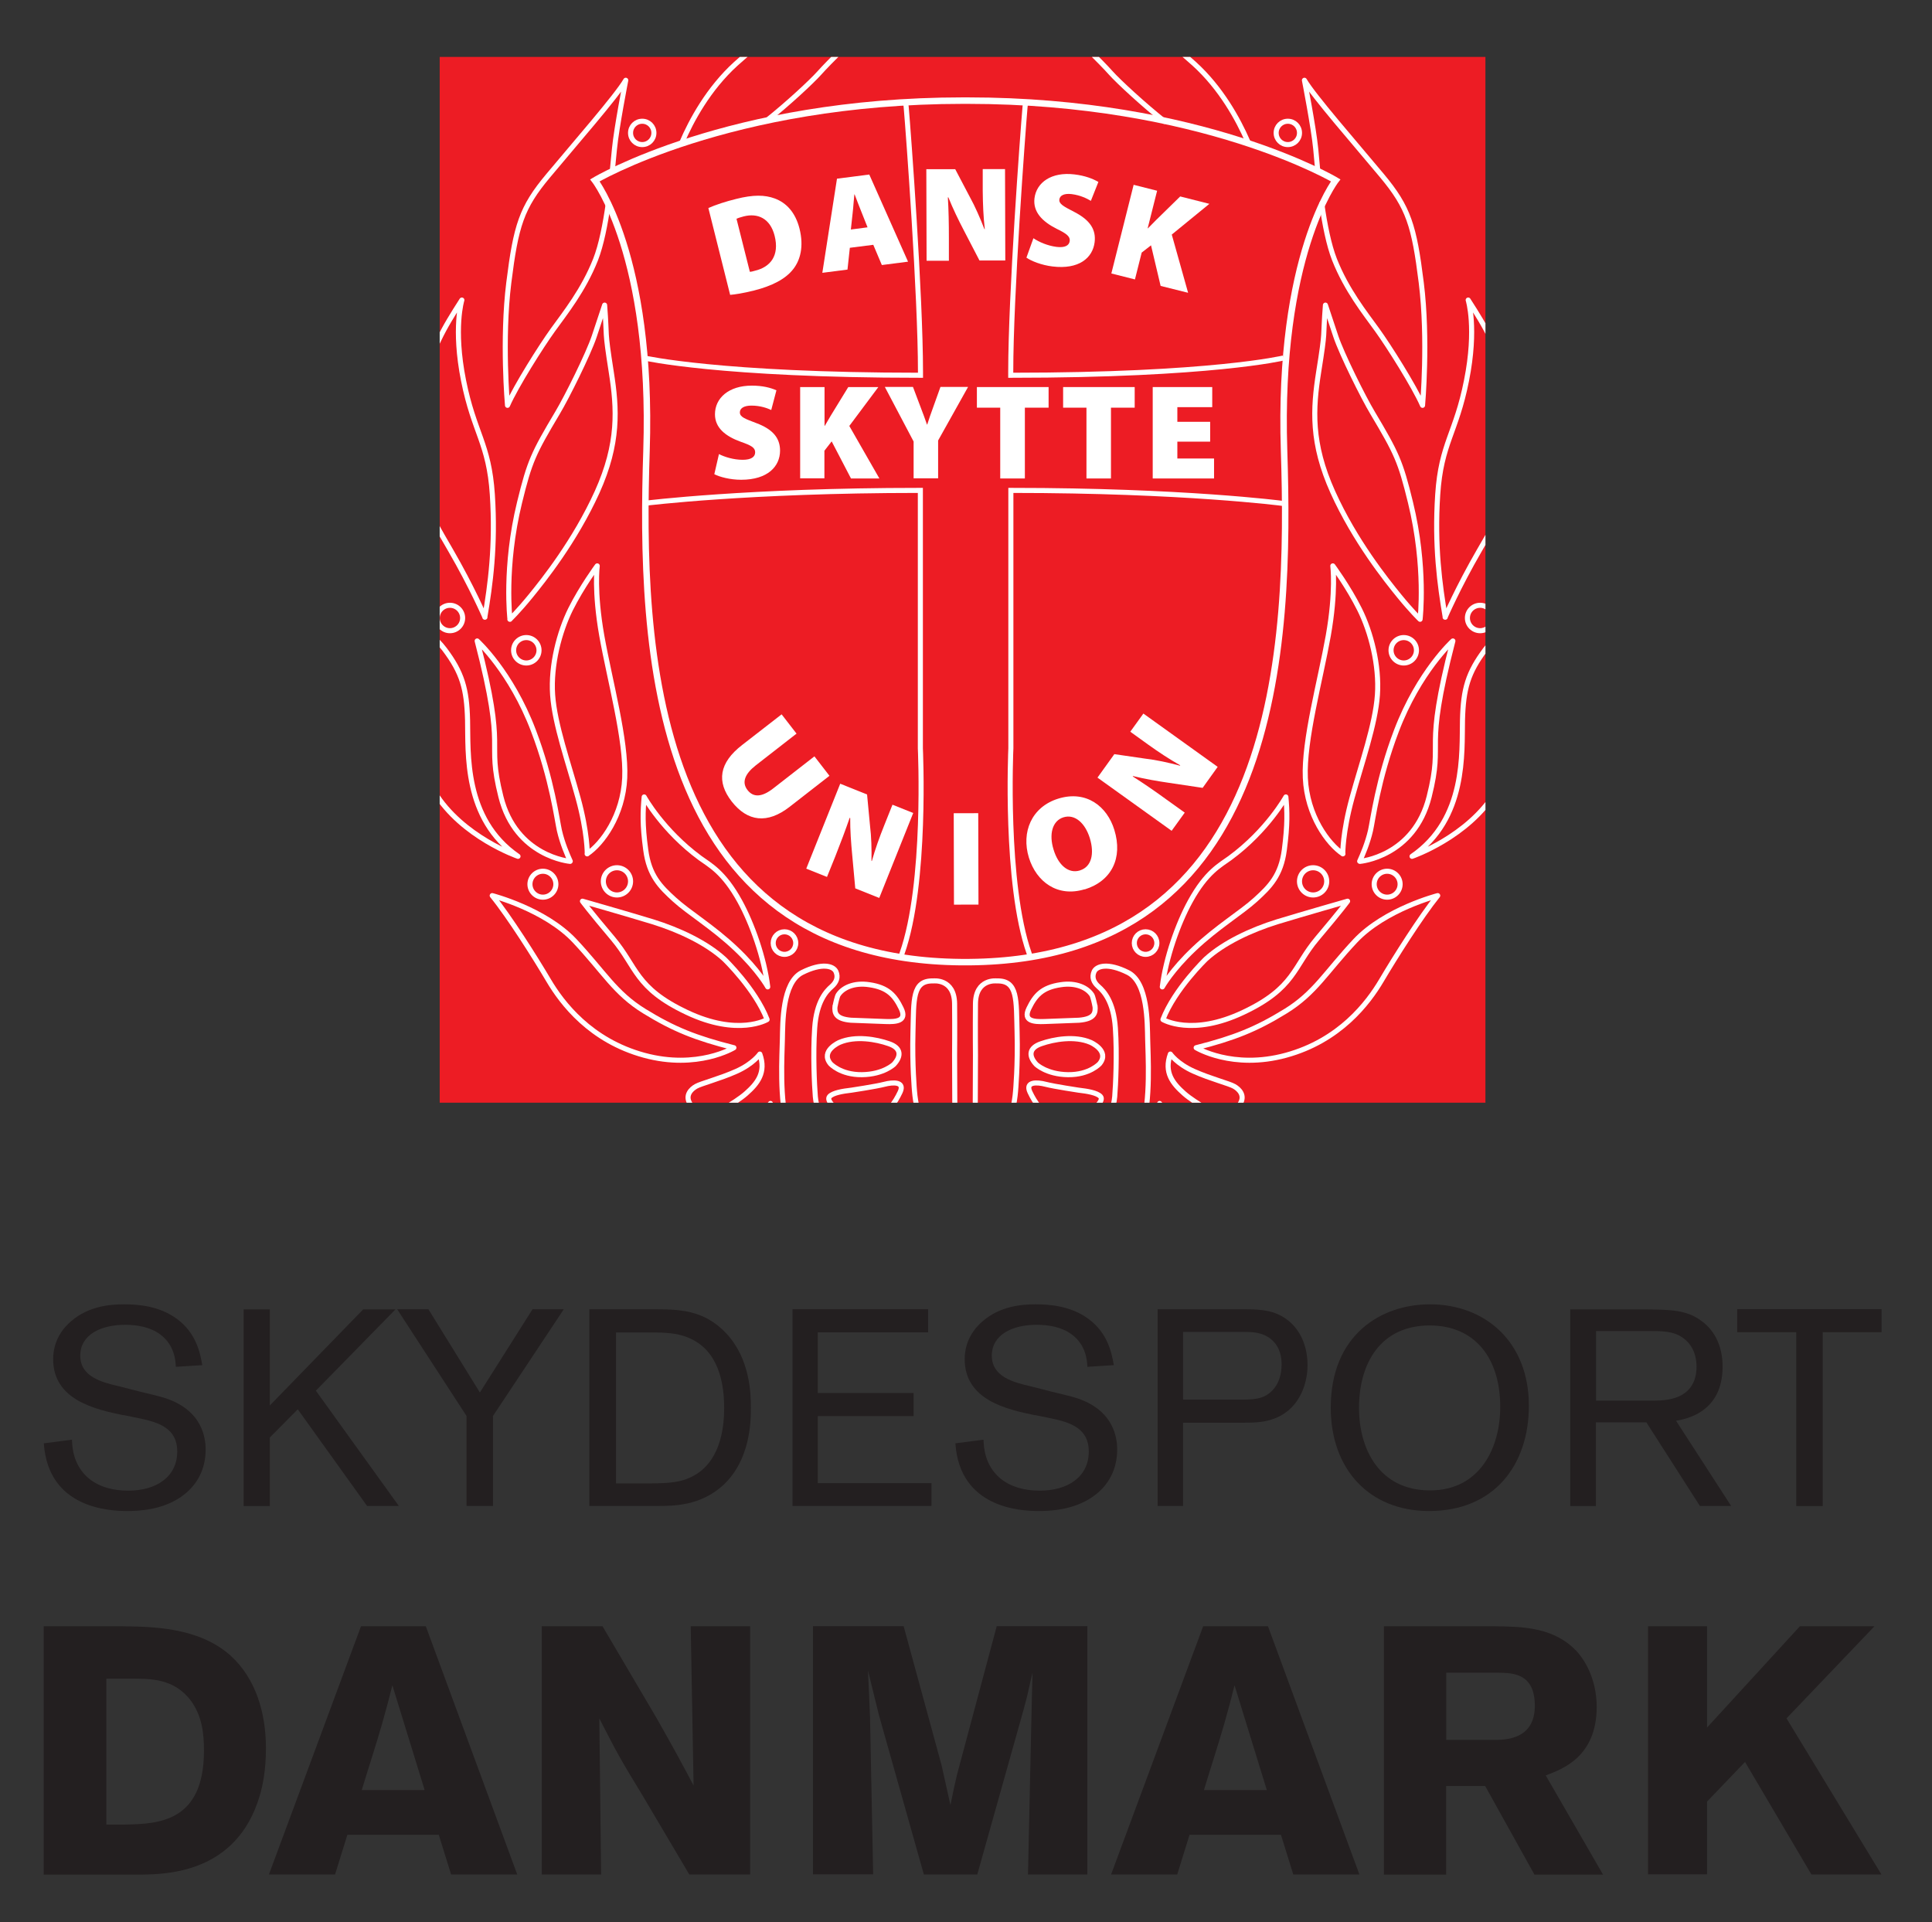 <?xml version="1.0" encoding="UTF-8"?>
<svg id="Layer_1" data-name="Layer 1" xmlns="http://www.w3.org/2000/svg" xmlns:xlink="http://www.w3.org/1999/xlink" viewBox="0 0 149 148.24">
  <rect x="0" y="0" width="149" height="148.24" fill="#333333" stroke="none"/>
  <defs>
    <style>
      .cls-1 {
        fill: #ed1c24;
      }

      .cls-1, .cls-2, .cls-3, .cls-4 {
        stroke-width: 0px;
      }

      .cls-5, .cls-6 {
        stroke-width: .39px;
      }

      .cls-5, .cls-6, .cls-2, .cls-7 {
        fill: none;
      }

      .cls-5, .cls-6, .cls-7 {
        stroke: #fff;
      }

      .cls-6 {
        stroke-linecap: round;
        stroke-linejoin: round;
      }

      .cls-3 {
        fill: #fff;
      }

      .cls-4 {
        fill: #231f20;
      }

      .cls-8 {
        clip-path: url(#clippath);
      }

      .cls-7 {
        stroke-width: .5px;
      }
    </style>
    <clipPath id="clippath">
      <rect class="cls-2" x="33.91" y="4.39" width="80.65" height="80.65"/>
    </clipPath>
  </defs>
  <g>
    <g>
      <path class="cls-4" d="m9.51,109.14c-2.19-.45-5.41-1.18-5.41-4.32,0-1.5.82-2.45,1.4-2.94,1.35-1.16,3.01-1.29,4.06-1.29s2.71.11,4.08,1.12c1.5,1.1,1.8,2.64,1.96,3.57l-2.04.13c-.02-.47-.09-1.68-1.22-2.51-.77-.56-1.74-.73-2.71-.73-1.83,0-3.44.75-3.44,2.38s1.68,2.06,2.99,2.36l1.68.43c1.16.28,1.78.41,2.38.67,2.28.95,2.62,2.77,2.62,3.78,0,1.42-.58,2.75-1.93,3.67-1.46.99-3.2,1.07-4.13,1.07-1.38,0-6.08-.21-6.42-5.22l2.17-.28c.02.58.09,1.91,1.22,2.92.86.75,2,1.01,3.12,1.01,2.15,0,3.78-1.05,3.78-3.03,0-1.76-1.4-2.23-2.88-2.54l-1.27-.26Z"/>
      <path class="cls-4" d="m22.96,108.69l-2.15,2.17v5.29h-2.02v-15.17h2.02v7.41l7.2-7.41h2.49l-6.14,6.27,6.4,8.89h-2.45l-5.35-7.46Z"/>
      <path class="cls-4" d="m38.02,109.2v6.94h-2.04v-6.94l-5.35-8.23h2.41l3.97,6.42,4.06-6.42h2.41l-5.46,8.23Z"/>
      <path class="cls-4" d="m45.45,100.97h4.75c2.15,0,4.06,0,5.82,1.87,1.83,1.96,1.89,4.64,1.89,5.72s-.04,4.02-2.13,5.97c-1.76,1.61-3.82,1.61-5.11,1.61h-5.22v-15.17Zm2.06,1.78v11.65h2.69c1.33-.02,2.34-.04,3.35-.62,1.01-.56,2.3-1.93,2.3-5.2,0-2.49-.73-4.81-3.16-5.56-.84-.26-1.72-.26-2.79-.26h-2.38Z"/>
      <path class="cls-4" d="m63.07,109.22v5.16h8.77v1.76h-10.72v-15.17h10.46v1.78h-8.51v4.68h7.39v1.78h-7.39Z"/>
      <path class="cls-4" d="m79.81,109.14c-2.19-.45-5.41-1.18-5.41-4.32,0-1.5.82-2.45,1.4-2.94,1.35-1.16,3.01-1.29,4.06-1.29s2.71.11,4.08,1.12c1.5,1.1,1.8,2.64,1.96,3.57l-2.04.13c-.02-.47-.09-1.68-1.22-2.51-.77-.56-1.74-.73-2.71-.73-1.83,0-3.44.75-3.44,2.38s1.68,2.06,2.99,2.36l1.68.43c1.16.28,1.78.41,2.38.67,2.28.95,2.62,2.77,2.62,3.78,0,1.42-.58,2.75-1.93,3.67-1.46.99-3.2,1.07-4.13,1.07-1.38,0-6.08-.21-6.42-5.22l2.17-.28c.02.58.09,1.91,1.22,2.92.86.75,2,1.01,3.12,1.01,2.15,0,3.78-1.05,3.78-3.03,0-1.76-1.4-2.23-2.88-2.54l-1.27-.26Z"/>
      <path class="cls-4" d="m91.24,109.72v6.42h-1.96v-15.17h6.55c.75,0,1.61,0,2.41.26,1.78.62,2.6,2.28,2.6,4.04,0,1.65-.77,3.59-2.79,4.21-.75.24-1.5.24-2.43.24h-4.38Zm0-1.78h4.23c1.16,0,1.96,0,2.64-.69.52-.52.73-1.27.73-2.02,0-.52-.09-1.33-.79-1.93-.67-.56-1.42-.58-2.13-.58h-4.68v5.22Z"/>
      <path class="cls-4" d="m110.21,116.53c-4.62,0-7.58-3.24-7.58-7.97,0-5.63,3.89-7.97,7.65-7.97,4.25,0,7.63,2.88,7.63,7.82,0,4.55-2.66,8.12-7.69,8.12Zm.06-14.31c-3.82,0-5.46,2.94-5.46,6.36,0,3.18,1.57,6.36,5.48,6.36s5.44-3.39,5.41-6.51c-.02-3.67-1.93-6.21-5.44-6.21Z"/>
      <path class="cls-4" d="m123.08,109.7v6.45h-1.98v-15.17h5.63c2.11.02,3.35.02,4.53.92,1.12.84,1.59,2.11,1.59,3.5,0,3.55-2.86,4.04-3.59,4.17l4.25,6.57h-2.41l-4.13-6.45h-3.91Zm0-1.68h4.02c.64,0,1.25,0,1.85-.15,1.4-.34,1.89-1.35,1.89-2.45,0-.39-.04-1.42-.9-2.13-.79-.67-1.78-.64-2.94-.64h-3.91v5.37Z"/>
      <path class="cls-4" d="m140.57,102.74v13.41h-2.04v-13.41h-4.55v-1.78h11.13v1.78h-4.53Z"/>
    </g>
    <g>
      <path class="cls-4" d="m3.37,125.42h6.1c2.33.03,5.86.08,8.3,2.25,1.98,1.79,2.74,4.47,2.74,7.16,0,1.65-.24,2.87-.49,3.69-1.76,5.91-7.1,6.02-9.11,6.05H3.37v-19.14Zm4.83,4.04v11.25h1.46c2.55-.05,6.07-.19,6.07-5.69,0-1.33-.14-2.66-1-3.85-1.3-1.74-3.14-1.71-4.61-1.71h-1.93Z"/>
      <path class="cls-4" d="m32.84,125.42l7.05,19.14h-5.1l-.95-3.06h-7.05l-.95,3.06h-5.1l7.1-19.14h4.99Zm-2.58,4.55c-.24.98-.51,1.98-.79,2.96-.41,1.44-1.14,3.69-1.57,5.12h4.85l-2.49-8.08Z"/>
      <path class="cls-4" d="m41.78,125.42h4.69l4.15,7.05c1.52,2.68,1.98,3.55,2.87,5.23l-.22-12.28h4.58v19.14h-4.69l-3.58-6.05c-1.74-2.85-2.06-3.44-3.36-5.99l.14,12.04h-4.58v-19.14Z"/>
      <path class="cls-4" d="m83.86,125.42v19.14h-4.58l.3-13.64.05-1.92-.16.68c-.24,1.08-.27,1.22-.49,2.03l-3.61,12.85h-4.12l-3.47-12.31-.84-3.42c.08,1.52.08,1.84.16,3.66l.24,12.06h-4.64v-19.14h6.99l2.93,10.74.68,3.06c.27-1.33.3-1.46.51-2.36l3.06-11.44h6.97Z"/>
      <path class="cls-4" d="m97.79,125.42l7.05,19.14h-5.1l-.95-3.06h-7.05l-.95,3.06h-5.1l7.1-19.14h4.99Zm-2.58,4.55c-.24.98-.51,1.98-.79,2.96-.41,1.44-1.14,3.69-1.57,5.12h4.85l-2.49-8.08Z"/>
      <path class="cls-4" d="m106.74,125.42h8.62c2.01.03,4.5.05,6.26,1.95.89,1,1.52,2.52,1.52,4.26,0,3.85-2.63,4.8-3.93,5.29l4.42,7.65h-5.29l-3.8-6.83h-3.01v6.83h-4.8v-19.14Zm4.8,3.58v5.18h3.96c.68-.03,2.87-.08,2.87-2.63s-1.76-2.52-2.77-2.55h-4.07Z"/>
      <path class="cls-4" d="m127.1,125.42h4.55v7.81l7.16-7.81h5.75l-6.78,7.1,7.32,12.04h-5.4l-5.12-8.68-2.93,3.06v5.61h-4.55v-19.14Z"/>
    </g>
  </g>
  <g>
    <rect class="cls-1" x="33.91" y="4.39" width="80.65" height="80.65"/>
    <g class="cls-8">
      <path class="cls-6" d="m73.64,86.13l-.02-4.76s.02-2,0-3.96c-.02-1.96-1.64-1.76-1.64-1.76-1.64-.05-1.5,1.45-1.57,3.96-.07,2.51.12,4.56.12,4.56,0,0,.13,2,.99,3.45.66,1.12,1.16,1.35,1.5.97.34-.39.58-1.26.63-2.46Z"/>
      <path class="cls-6" d="m70.55,87.41s.43.8-.17,1.18c-.6.39-1.98,1.04-4.22,1.09-2.25.05-4.68-.53-5.38-2.66-.7-2.12-.46-5.72-.44-6.9.03-1.18-.02-4.35,1.52-5.12,1.54-.77,2.41-.51,2.61-.07.19.43.05.82-.34,1.16-.39.34-1.16,1.13-1.3,3.19-.14,2.05-.02,4.44.05,5.29.07.84.48,2.1,1.5,2.68,1.01.58,2.1.53,3.57.02,1.47-.51,2.24-.75,2.61.15Z"/>
      <path class="cls-6" d="m65.63,84.08s1.93-.29,2.58-.46c.65-.17,1.59-.22,1.21.6-.39.82-.89,1.54-1.74,1.93-.84.39-1.57.39-2.49-.17-.92-.56-1.47-1.13-1.21-1.42.27-.29,1.04-.41,1.64-.48Z"/>
      <path class="cls-6" d="m68.94,82.08c.58-.63.58-1.26-.39-1.59-.97-.34-2.58-.63-3.81-.1,0,0-1.5.65-.7,1.64,0,0,.77.87,2.44.85,1.66-.02,2.46-.8,2.46-.8Z"/>
      <path class="cls-6" d="m64.4,77.57c-.06.56.05,1.01,1.23,1.11,0,0,1.86.07,2.66.1.8.03,1.69-.02,1.21-1.01-.48-.99-1.01-1.62-2.46-1.83-1.17-.18-2.04.23-2.4.79-.08.13-.21.71-.23.85Z"/>
      <path class="cls-6" d="m56.67,89.03s.36.34.7,0c.34-.34,1.47-1.62,1.71-2.46.24-.84.34-1.47.34-1.47,0,0-.63.82-1.62,1.16-.99.34-2,.77-2.2,1.13-.19.36-.12.53.12.87.24.34.63.6.94.77Z"/>
      <path class="cls-6" d="m54.12,86.09s.22.24.43.12c.22-.12,2.12-1.11,2.99-1.88.87-.77,1.57-1.62,1.06-3.04,0,0-.51.75-1.81,1.33-1.3.58-2.73.94-3.11,1.16-.39.22-.87.7-.46,1.35.41.65.6.75.89.97Z"/>
      <path class="cls-6" d="m59.16,78.63s-2.22,1.33-6.2-.56c-3.98-1.88-3.84-3.5-5.7-5.7-1.86-2.2-2.34-2.87-2.34-2.87,0,0,3.4.97,5.43,1.59,2.03.63,4.13,1.62,5.5,2.87,0,0,2.41,2.32,3.31,4.66Z"/>
      <path class="cls-6" d="m56.6,80.8s-2.8,1.71-6.93.58c-4.13-1.13-6.32-4.01-7.36-5.77-1.04-1.76-3.02-4.9-4.35-6.54,0,0,4.05,1.04,6.35,3.48,2.29,2.44,3.11,4.03,5.38,5.43,2.27,1.4,3.98,2.08,6.9,2.82Z"/>
      <path class="cls-6" d="m53.99,66.17c.73.54,1.81,1.05,3.07,3.35.94,1.71,1.88,4.35,2.15,6.59,0,0-.7-1.28-2.46-2.94-1.76-1.67-3.62-2.78-4.73-3.79-1.11-1.01-1.96-1.86-2.22-3.84-.27-1.98-.22-2.99-.12-4.08,0,0,1.42,2.58,4.31,4.71Z"/>
      <path class="cls-6" d="m45.29,65.85s.03-1.61-.71-4.31c-.74-2.7-1.8-5.66-1.96-7.95-.16-2.29.52-4.86,1.38-6.6.87-1.74,2.06-3.35,2.06-3.35,0,0-.26,1.93.35,5.38.61,3.44,1.9,8.08,1.77,10.97-.13,2.9-1.74,5.09-2.9,5.86Z"/>
      <path class="cls-6" d="m43.97,66.43s-4.18-.35-5.34-4.99c-1.16-4.63.48-3.09-1.83-12.01,0,0,2.61,2.36,4.34,6.92,1.43,3.75,1.82,6.9,2,7.69.23,1,.61,1.87.84,2.38Z"/>
      <path class="cls-6" d="m39.95,66.04s-4.31-1.48-6.44-4.96c-2.12-3.48-1.8-6.34-2.41-9.11-.61-2.77-1.09-4.89-1.67-5.66,0,0,3.51,1.96,4.86,3.77,1.35,1.8,1.71,3.03,1.77,5.47.06,2.45-.32,7.6,3.89,10.49Z"/>
      <path class="cls-6" d="m39.33,47.76s-.48-4.02.74-9.01c.78-3.19,1.07-3.79,2.93-6.92.72-1.2,2.38-4.54,2.83-5.89.45-1.35.8-2.41.8-2.41.21,2.71-.03,1.71.51,5.15.45,2.86.61,5.5-1.09,9.27-1.71,3.77-4.15,6.82-5.12,8.01-.97,1.19-1.61,1.8-1.61,1.8Z"/>
      <path class="cls-6" d="m37.4,47.6s-1-2.32-2.64-5.15c-1.64-2.83-3.54-5.92-2.9-9.82.64-3.89,1.9-6.31,2.38-7.21.48-.9,1.38-2.28,1.38-2.28,0,0-.68,2.16.13,6.21.81,4.06,1.96,4.83,2.22,8.79.26,3.96-.16,6.98-.58,9.46Z"/>
      <path class="cls-6" d="m46.91,15.7c-.22,1.57-.54,3.2-.98,4.32-.93,2.35-2.35,4.12-3.28,5.41-.93,1.29-2.86,4.35-3.51,5.83,0,0-.45-5.05.1-9.46.55-4.41.98-5.79,3.03-8.24,2.09-2.51,5.28-6.15,5.99-7.37,0,0-.71,3.64-.87,5.28-.04.4-.09.97-.16,1.63"/>
      <path class="cls-6" d="m52.58,11.01c.74-1.73,2.06-4.17,4.17-6.09,3.67-3.35,6.95-4.31,9.49-4.76,2.54-.45,5.73-.26,6.47-.16,0,0-4.09.58-6.69,2.77,0,0-2.06,1.99-2.83,2.86-.6.67-2.43,2.37-4,3.62"/>
      <path class="cls-6" d="m50.43,10.25c0,.5-.4.9-.9.9s-.9-.4-.9-.9.4-.9.9-.9.9.4.9.9Z"/>
      <path class="cls-6" d="m41.57,50.15c0,.54-.44.98-.98.98s-.98-.44-.98-.98.44-.98.98-.98.98.44.98.98Z"/>
      <path class="cls-6" d="m35.68,47.66c0,.54-.44.98-.98.98s-.98-.44-.98-.98.44-.98.98-.98.98.44.98.98Z"/>
      <path class="cls-6" d="m42.87,68.19c0,.55-.45,1-1,1s-1-.45-1-1,.45-1,1-1,1,.45,1,1Z"/>
      <path class="cls-6" d="m48.63,67.97c0,.58-.47,1.05-1.05,1.05s-1.05-.47-1.05-1.05.47-1.05,1.05-1.05,1.05.47,1.05,1.05Z"/>
      <path class="cls-6" d="m61.37,72.73c0,.48-.39.87-.87.87s-.87-.39-.87-.87.39-.87.87-.87.87.39.87.87Z"/>
      <path class="cls-6" d="m75.21,86.13l.02-4.76s-.02-2,0-3.96c.02-1.96,1.64-1.76,1.64-1.76,1.64-.05,1.5,1.45,1.57,3.96.07,2.51-.12,4.56-.12,4.56,0,0-.13,2-.99,3.45-.66,1.12-1.16,1.35-1.5.97-.34-.39-.58-1.26-.63-2.46Z"/>
      <path class="cls-6" d="m78.3,87.41s-.43.8.17,1.18c.6.39,1.98,1.04,4.22,1.09,2.25.05,4.68-.53,5.38-2.66.7-2.12.46-5.72.44-6.9-.03-1.18.02-4.35-1.52-5.12-1.54-.77-2.41-.51-2.61-.07-.19.43-.05.82.34,1.16.39.34,1.16,1.13,1.3,3.19.14,2.05.02,4.44-.05,5.29-.07.84-.48,2.1-1.5,2.68-1.01.58-2.1.53-3.57.02-1.47-.51-2.24-.75-2.61.15Z"/>
      <path class="cls-6" d="m83.22,84.08s-1.93-.29-2.58-.46c-.65-.17-1.59-.22-1.21.6.39.82.89,1.54,1.74,1.93.84.39,1.57.39,2.49-.17.92-.56,1.47-1.13,1.21-1.42-.27-.29-1.04-.41-1.64-.48Z"/>
      <path class="cls-6" d="m79.91,82.08c-.58-.63-.58-1.26.39-1.59.97-.34,2.58-.63,3.81-.1,0,0,1.5.65.7,1.64,0,0-.77.87-2.44.85-1.66-.02-2.46-.8-2.46-.8Z"/>
      <path class="cls-6" d="m84.45,77.57c.06.56-.05,1.01-1.23,1.11,0,0-1.86.07-2.66.1-.8.03-1.69-.02-1.21-1.01.48-.99,1.01-1.62,2.46-1.83,1.17-.18,2.04.23,2.4.79.08.13.21.71.23.85Z"/>
      <path class="cls-6" d="m92.18,89.03s-.36.34-.7,0c-.34-.34-1.47-1.62-1.71-2.46-.24-.84-.34-1.47-.34-1.47,0,0,.63.82,1.62,1.16.99.34,2,.77,2.2,1.13.19.36.12.53-.12.87-.24.34-.63.6-.94.77Z"/>
      <path class="cls-6" d="m94.74,86.09s-.22.24-.43.12c-.22-.12-2.12-1.11-2.99-1.88-.87-.77-1.57-1.62-1.06-3.04,0,0,.51.75,1.81,1.33,1.3.58,2.73.94,3.11,1.16.39.22.87.7.46,1.35-.41.65-.6.75-.89.97Z"/>
      <path class="cls-6" d="m89.69,78.63s2.22,1.33,6.2-.56c3.98-1.88,3.84-3.5,5.7-5.7,1.86-2.2,2.34-2.87,2.34-2.87,0,0-3.4.97-5.43,1.59-2.03.63-4.13,1.62-5.5,2.87,0,0-2.41,2.32-3.31,4.66Z"/>
      <path class="cls-6" d="m92.25,80.8s2.8,1.71,6.93.58c4.13-1.13,6.32-4.01,7.36-5.77,1.04-1.76,3.02-4.9,4.34-6.54,0,0-4.05,1.04-6.35,3.48-2.29,2.44-3.11,4.03-5.38,5.43-2.27,1.4-3.98,2.08-6.9,2.82Z"/>
      <path class="cls-6" d="m94.86,66.17c-.73.54-1.81,1.05-3.07,3.35-.94,1.71-1.88,4.35-2.15,6.59,0,0,.7-1.28,2.46-2.94,1.76-1.67,3.62-2.78,4.73-3.79,1.11-1.01,1.96-1.86,2.22-3.84.26-1.98.22-2.99.12-4.08,0,0-1.42,2.58-4.31,4.71Z"/>
      <path class="cls-6" d="m103.56,65.85s-.03-1.61.71-4.31c.74-2.7,1.8-5.66,1.96-7.95.16-2.29-.51-4.86-1.38-6.6-.87-1.74-2.06-3.35-2.06-3.35,0,0,.26,1.93-.35,5.38-.61,3.44-1.9,8.08-1.77,10.97.13,2.9,1.74,5.09,2.9,5.86Z"/>
      <path class="cls-6" d="m104.88,66.43s4.18-.35,5.34-4.99c1.16-4.63-.48-3.09,1.83-12.01,0,0-2.61,2.36-4.35,6.92-1.43,3.75-1.82,6.9-2,7.69-.23,1-.61,1.87-.84,2.38Z"/>
      <path class="cls-6" d="m108.9,66.04s4.31-1.48,6.44-4.96c2.12-3.48,1.8-6.34,2.41-9.11.61-2.77,1.09-4.89,1.67-5.66,0,0-3.51,1.96-4.86,3.77-1.35,1.8-1.71,3.03-1.77,5.47-.06,2.45.32,7.6-3.89,10.49Z"/>
      <path class="cls-6" d="m109.52,47.76s.48-4.02-.74-9.01c-.78-3.19-1.07-3.79-2.93-6.92-.72-1.2-2.38-4.54-2.83-5.89-.45-1.35-.8-2.41-.8-2.41-.21,2.71.03,1.71-.52,5.15-.45,2.86-.61,5.5,1.09,9.27s4.15,6.82,5.12,8.01c.97,1.19,1.61,1.8,1.61,1.8Z"/>
      <path class="cls-6" d="m111.45,47.6s1-2.32,2.64-5.15c1.64-2.83,3.54-5.92,2.9-9.82-.64-3.89-1.9-6.31-2.38-7.21-.48-.9-1.38-2.28-1.38-2.28,0,0,.68,2.16-.13,6.21-.8,4.06-1.96,4.83-2.22,8.79-.26,3.96.16,6.98.58,9.46Z"/>
      <path class="cls-6" d="m101.94,15.71c.22,1.57.54,3.19.98,4.31.93,2.35,2.35,4.12,3.28,5.41.93,1.29,2.86,4.35,3.51,5.83,0,0,.45-5.05-.1-9.46-.55-4.41-.98-5.79-3.02-8.24-2.09-2.51-5.28-6.15-5.99-7.37,0,0,.71,3.64.87,5.28.04.39.09.95.15,1.61"/>
      <path class="cls-6" d="m96.23,10.91c-.75-1.72-2.06-4.11-4.13-5.99-3.67-3.35-6.95-4.31-9.5-4.76C80.07-.29,76.88-.1,76.14,0c0,0,4.09.58,6.7,2.77,0,0,2.06,1.99,2.83,2.86.62.69,2.54,2.46,4.14,3.73"/>
      <path class="cls-6" d="m98.42,10.25c0,.5.4.9.9.9s.9-.4.9-.9-.4-.9-.9-.9-.9.4-.9.9Z"/>
      <path class="cls-6" d="m107.28,50.15c0,.54.44.98.98.98s.98-.44.98-.98-.44-.98-.98-.98-.98.44-.98.98Z"/>
      <path class="cls-6" d="m113.17,47.66c0,.54.44.98.98.98s.98-.44.98-.98-.44-.98-.98-.98-.98.44-.98.98Z"/>
      <path class="cls-6" d="m105.98,68.19c0,.55.45,1,1,1s1-.45,1-1-.45-1-1-1-1,.45-1,1Z"/>
      <path class="cls-6" d="m100.22,67.97c0,.58.47,1.05,1.05,1.05s1.05-.47,1.05-1.05-.47-1.05-1.05-1.05-1.05.47-1.05,1.05Z"/>
      <path class="cls-6" d="m87.48,72.73c0,.48.39.87.87.87s.87-.39.87-.87-.39-.87-.87-.87-.87.39-.87.87Z"/>
      <path class="cls-7" d="m74.77,74.2c24.09-.22,24.74-24.48,24.26-39.45-.49-15.04,3.98-20.84,3.98-20.84,0,0-10.3-6.15-28.4-6.15h-.33c-18.1,0-28.4,6.15-28.4,6.15,0,0,4.47,5.8,3.98,20.84-.49,14.97.17,39.22,24.24,39.45h.69Z"/>
      <path class="cls-5" d="m49.71,27.61s5.79,1.33,21.24,1.33h.04v-.25c0-5.9-.93-18.46-1.1-20.4l-.03-.29"/>
      <path class="cls-5" d="m69.47,73.79l.1-.27c1.9-5.37,1.41-15.81,1.41-15.81v-19.89h-.12c-13.2,0-21.09.99-21.09.99"/>
      <path class="cls-5" d="m98.91,38.82s-7.64-1-20.84-1h-.11v19.89s-.48,10.44,1.41,15.81l.09.26"/>
      <path class="cls-5" d="m79.08,8l-.03.29c-.17,1.94-1.1,14.5-1.1,20.4v.25h.03c15.45,0,20.99-1.33,20.99-1.33"/>
      <g>
        <path class="cls-3" d="m54.64,16.04c.56-.25,1.33-.5,2.14-.7,1.31-.33,2.2-.32,2.98-.03.88.33,1.58,1.06,1.9,2.32.35,1.4.05,2.44-.48,3.12-.6.78-1.67,1.31-3.01,1.65-.88.22-1.49.31-1.86.34l-1.68-6.7Zm3.19,4.92c.1,0,.27-.04.39-.08,1.19-.28,1.91-1.16,1.52-2.7-.34-1.34-1.3-1.77-2.39-1.49-.28.07-.46.14-.55.18l1.03,4.09Z"/>
        <path class="cls-3" d="m65.54,19.12l-.18,1.67-1.94.25,1.13-7.26,2.49-.32,2.99,6.72-2.02.26-.66-1.56-1.81.23Zm1.37-1.58l-.48-1.21c-.16-.38-.36-.93-.52-1.34h-.02c-.05.43-.08,1.02-.13,1.42l-.14,1.29,1.3-.17Z"/>
        <path class="cls-3" d="m71.46,20.1l-.02-7.05h2.23s1.13,2.15,1.13,2.15c.39.7.8,1.64,1.12,2.47h.03c-.11-.93-.15-1.91-.16-2.96v-1.67s1.72,0,1.72,0l.02,7.05h-1.99s-1.21-2.33-1.21-2.33c-.39-.74-.85-1.69-1.19-2.54h-.04c.06.95.08,2.01.08,3.15v1.74s-1.72,0-1.72,0Z"/>
        <path class="cls-3" d="m79.71,18.38c.4.27,1.06.57,1.77.66.64.08.98-.1,1.02-.46.04-.34-.25-.57-1-.93-1.13-.57-1.84-1.31-1.72-2.35.15-1.24,1.32-2.06,3.08-1.85.83.1,1.41.33,1.85.58l-.58,1.46c-.29-.17-.78-.43-1.48-.52-.57-.07-.91.1-.95.41-.04.35.31.53,1.16.97,1.2.62,1.68,1.35,1.56,2.33-.15,1.21-1.21,2.12-3.25,1.87-.84-.1-1.64-.42-2.01-.68l.54-1.5Z"/>
        <path class="cls-3" d="m87.42,14.25l1.82.46-.73,2.9h.02c.21-.21.42-.43.63-.64l1.86-1.82,2.25.57-2.9,2.37,1.26,4.49-2.12-.53-.74-3.13-.72.56-.52,2.07-1.82-.46,1.72-6.84Z"/>
        <path class="cls-3" d="m55.45,35.02c.43.22,1.12.44,1.83.44.65,0,.96-.22.96-.58s-.31-.53-1.11-.81c-1.19-.43-1.99-1.08-1.99-2.12,0-1.25,1.06-2.21,2.84-2.21.84,0,1.44.16,1.9.36l-.4,1.52c-.3-.14-.83-.34-1.53-.34-.58,0-.89.21-.89.52,0,.36.38.49,1.27.83,1.26.47,1.83,1.14,1.83,2.12,0,1.21-.94,2.25-3,2.25-.85,0-1.67-.22-2.07-.43l.36-1.56Z"/>
        <path class="cls-3" d="m61.72,29.85h1.87v2.99h.02c.15-.26.3-.52.45-.77l1.36-2.22h2.32l-2.24,3,2.32,4.05h-2.19l-1.49-2.86-.56.72v2.13h-1.87v-7.05Z"/>
        <path class="cls-3" d="m70.46,36.9v-2.85l-2.22-4.21h2.17l.6,1.59c.19.49.32.85.48,1.31h.02c.14-.43.27-.83.45-1.31l.57-1.59h2.13l-2.31,4.13v2.92h-1.89Z"/>
        <polygon class="cls-3" points="77.14 31.44 75.34 31.44 75.34 29.85 80.87 29.85 80.87 31.44 79.04 31.44 79.04 36.9 77.14 36.9 77.14 31.44"/>
        <polygon class="cls-3" points="83.79 31.44 81.99 31.44 81.99 29.85 87.51 29.85 87.51 31.44 85.68 31.44 85.68 36.9 83.79 36.9 83.79 31.44"/>
        <polygon class="cls-3" points="93.33 34.06 90.8 34.06 90.8 35.36 93.63 35.36 93.63 36.9 88.9 36.9 88.9 29.85 93.49 29.85 93.49 31.4 90.8 31.4 90.8 32.53 93.33 32.53 93.33 34.06"/>
        <path class="cls-3" d="m61.44,56.57l-3.16,2.46c-.84.66-1.09,1.31-.63,1.9.46.59,1.12.55,2-.14l3.16-2.46,1.16,1.5-3.07,2.39c-1.72,1.34-3.25,1.15-4.47-.41-1.18-1.52-.98-2.98.81-4.36l3.04-2.36,1.16,1.5Z"/>
        <path class="cls-3" d="m62.18,66.99l2.62-6.55,2.07.83.23,2.43c.1.79.13,1.82.11,2.7h.03c.25-.89.58-1.82.97-2.79l.62-1.55,1.6.64-2.62,6.55-1.85-.74-.24-2.62c-.08-.83-.16-1.89-.15-2.8l-.04-.02c-.31.9-.68,1.89-1.1,2.95l-.65,1.61-1.6-.64Z"/>
        <rect class="cls-3" x="73.57" y="62.71" width="1.89" height="7.05" transform="translate(-.18 .2) rotate(-.15)"/>
        <path class="cls-3" d="m83.65,68.58c-2.09.64-3.72-.57-4.3-2.44-.6-1.96.2-3.91,2.27-4.55,2.17-.67,3.77.61,4.32,2.41.67,2.17-.21,3.95-2.28,4.59h-.01Zm-.35-1.46c.87-.27,1.12-1.26.75-2.48-.36-1.16-1.15-1.88-2.03-1.61-.87.27-1.13,1.31-.77,2.48.36,1.21,1.16,1.89,2.03,1.62h.02Z"/>
        <path class="cls-3" d="m90.37,64.08l-5.73-4.11,1.3-1.81,2.41.35c.8.09,1.8.31,2.65.54l.02-.03c-.82-.46-1.64-1-2.49-1.61l-1.36-.98,1.01-1.4,5.73,4.11-1.16,1.62-2.61-.39c-.83-.12-1.87-.3-2.76-.52l-.02.03c.8.51,1.68,1.11,2.6,1.78l1.41,1.01-1.01,1.4Z"/>
      </g>
    </g>
  </g>
</svg>